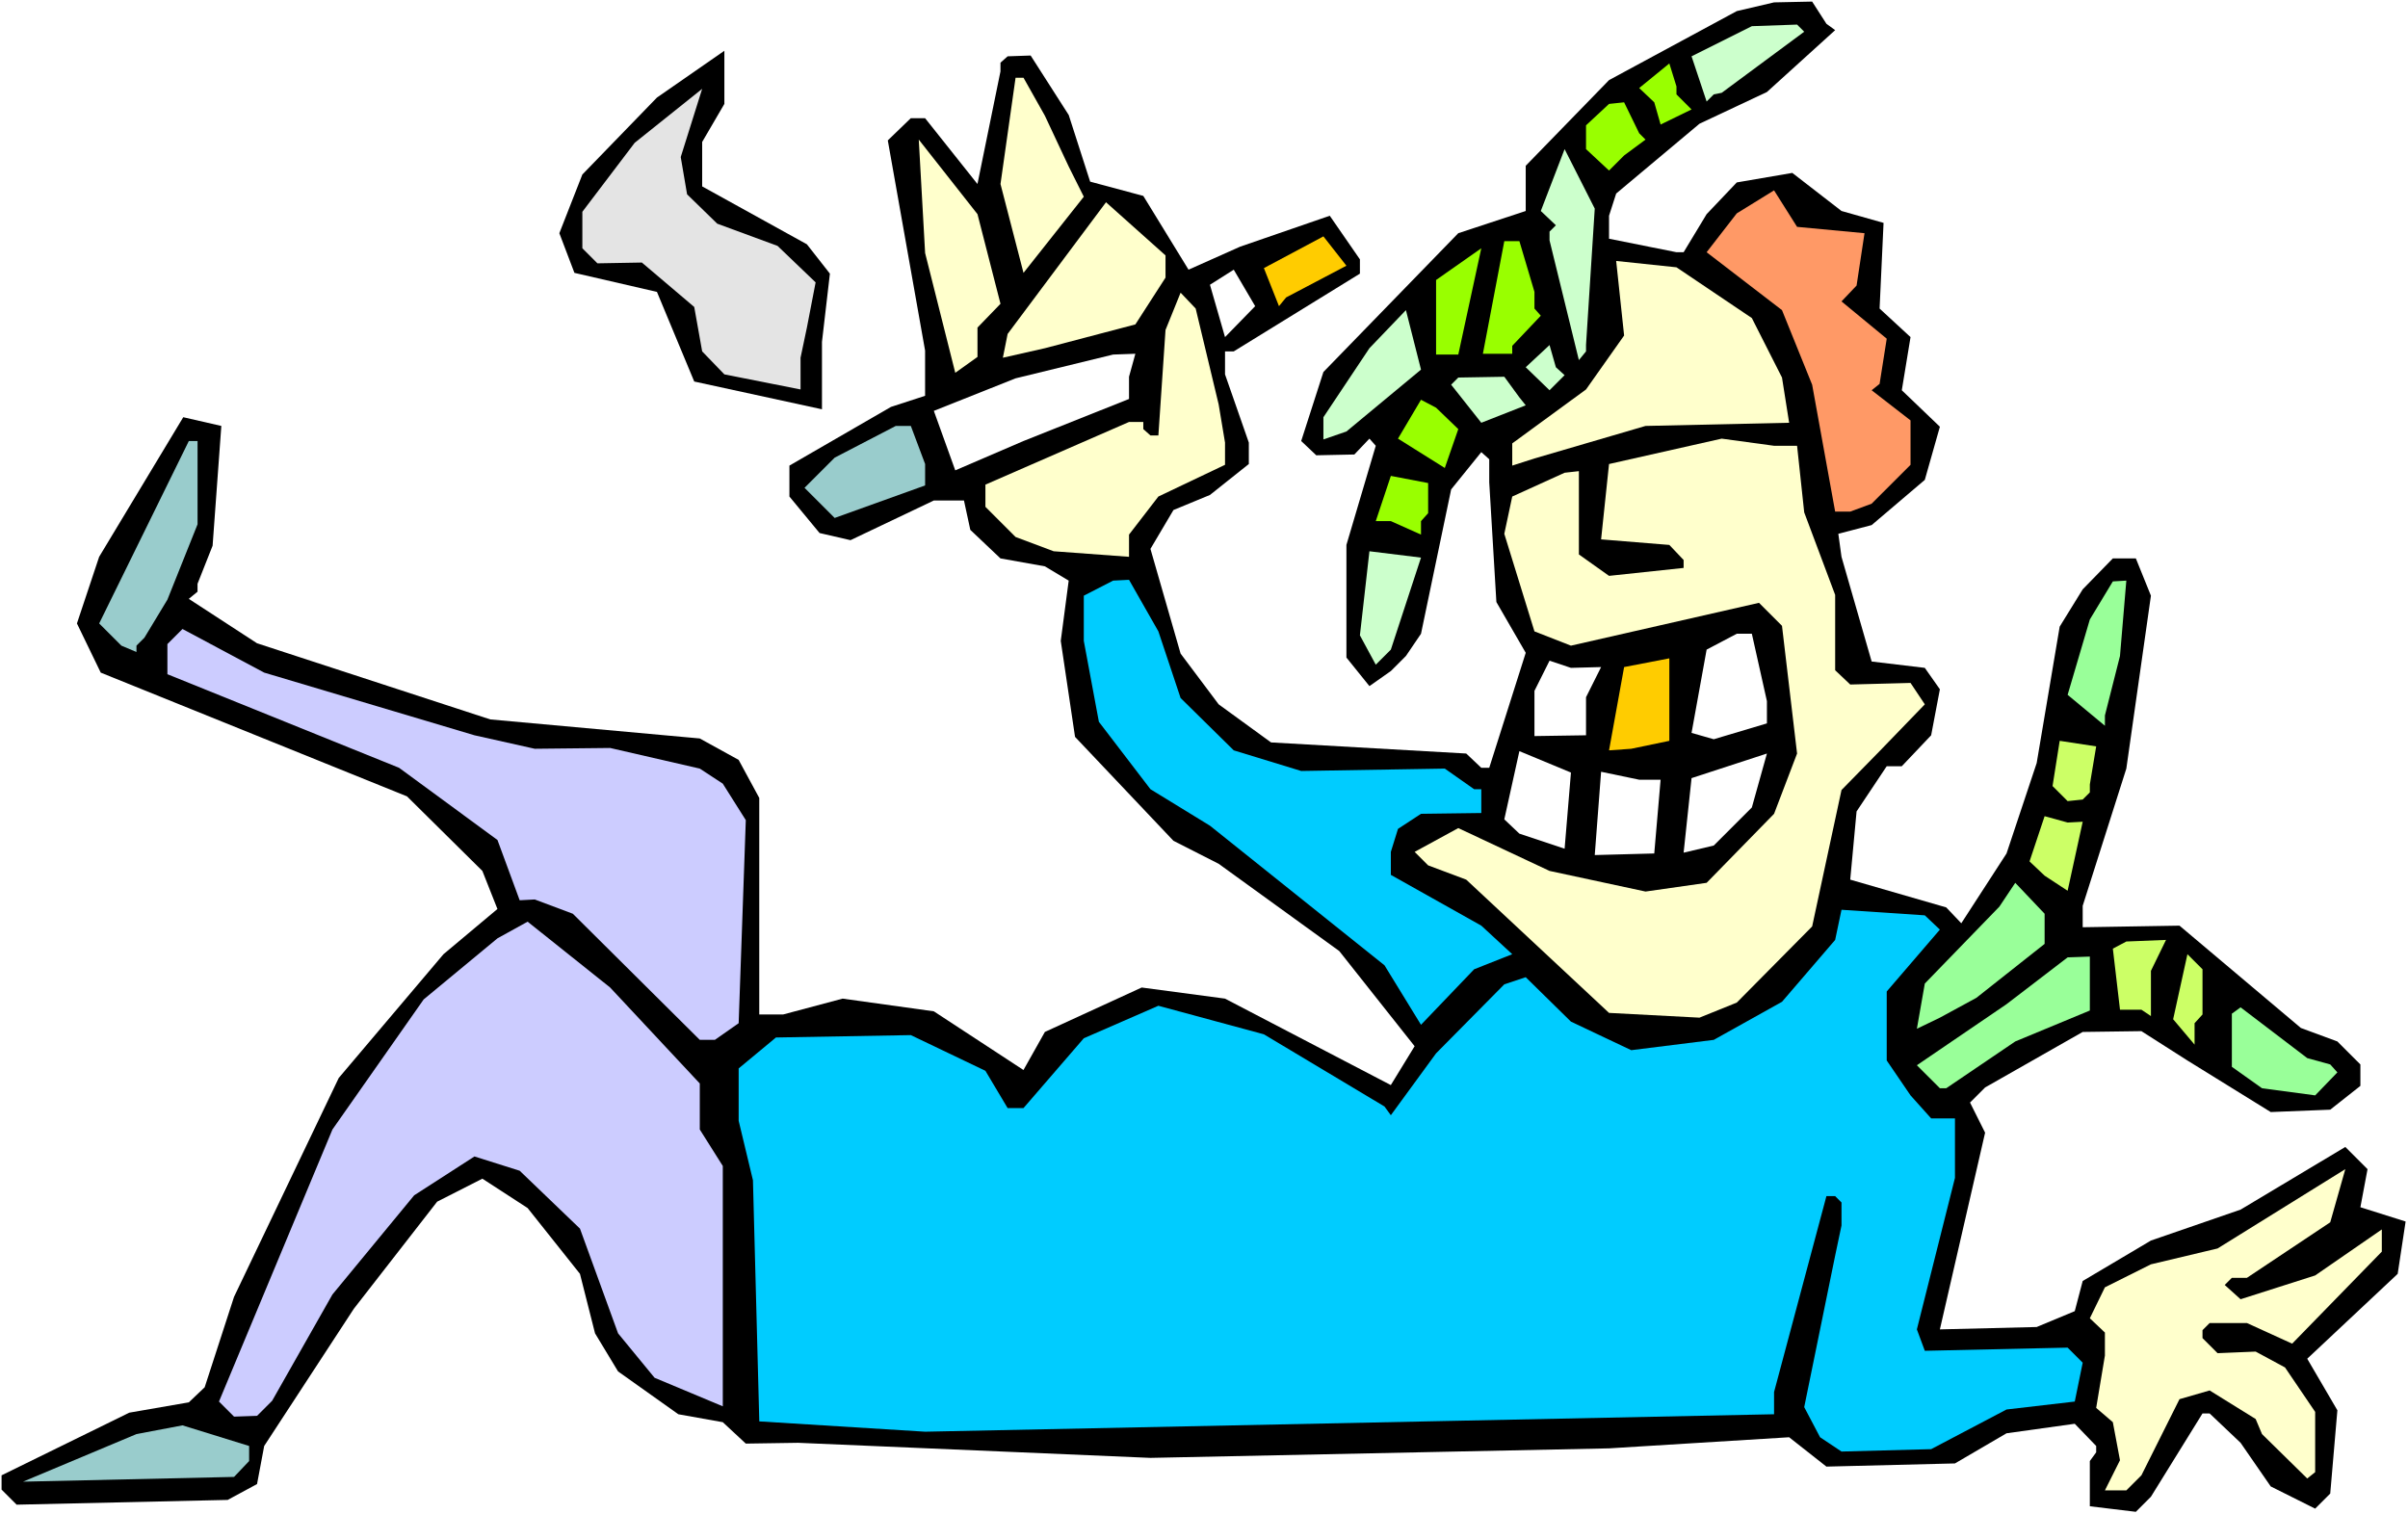 <svg xmlns="http://www.w3.org/2000/svg" fill-rule="evenodd" height="308.436" preserveAspectRatio="none" stroke-linecap="round" viewBox="0 0 3035 1909" width="490.455"><style>.brush0{fill:#fff}.pen1{stroke:none}.brush1{fill:#000}.brush2{fill:#cfc}.brush3{fill:#ffc}.brush4{fill:#9f0}.brush7{fill:#fc0}.brush8{fill:#9cc}.brush9{fill:#0cf}.brush10{fill:#9f9}.brush11{fill:#ccf}.brush12{fill:#cf6}</style><path class="pen1 brush0" d="M0 1909h3035V0H0v1909z"/><path class="pen1 brush1" d="m2302 30 11 8-86 78-85 40-105 88-9 28v29l85 17h9l29-48 38-40 70-12 62 48 53 15-5 108 39 36-11 67 48 46-19 67-67 57-42 11 4 29 38 132 67 8 19 27-11 58-37 39h-19l-38 57-8 86 121 35 19 20 57-88 38-114 29-172 29-47 38-39h29l19 47-31 218-55 173v27l122-2 153 129 46 17 29 29v27l-38 30-75 3-105-65-58-37-74 1-123 70-19 19 19 38-57 248 122-3 48-20 10-38 86-51 113-39 132-79 28 28-9 48 57 18-10 66-114 107 38 65-9 105-19 19-56-28-38-55-39-37h-9l-65 105-19 19-58-7v-57l8-11v-8l-27-28-86 12-65 38-162 4-47-37-227 14-578 12-444-19-66 1-29-27-56-10-76-54-29-48-19-75-66-83-57-37-57 29-105 135-113 173-9 48-37 20-266 6-19-19v-18l161-79 75-13 20-19 37-114 132-276 132-156 68-57-19-48-95-94-386-156-30-62 28-84 106-176 48 11-11 151-19 48v10l-11 9 86 56 294 96 264 24 49 27 26 48v273h30l75-20 115 16 113 74 27-48 122-56 105 14 209 109 30-49-95-120-152-110-57-29-124-131-18-121 10-76-30-18-56-10-38-36-8-37h-38l-105 50-39-9-38-46v-39l128-74 43-14v-57l-47-265 29-28h18l66 83 29-142V79l9-8 29-1 48 75 27 84 67 18 57 93 65-29 113-39 38 55v18l-159 98h-11v29l30 86v27l-49 39-46 19-29 49 38 132 48 64 66 48 246 14 19 18h10l46-145-37-64-9-151v-29l-10-9-38 47-38 182-19 28-19 19-27 19-29-36V687l37-125-8-9-19 20-48 1-19-18 28-87 170-175 85-28v-57l105-108 161-87 47-11 48-1 18 28z"/><path class="pen1 brush2" d="m2274 40-104 77-10 2-9 9-19-57 76-38 57-2 9 9z"/><path class="pen1 brush1" d="M885 179v56l132 73 29 37-10 86v85l-161-35-47-113-104-24-19-50 29-74 94-97 85-59v67l-28 48z"/><path class="pen1 brush3" d="m1317 146 30 64 19 38-76 96-29-112 19-134h10l27 48z"/><path class="pen1 brush4" d="m2113 119 19 19-39 19-8-28-19-18 38-31 9 29v10z"/><path class="pen1" style="fill:#e4e4e4" d="m866 245 38 37 76 28 48 46-11 57-8 38v40l-96-19-28-29-10-56-66-56-56 1-19-19v-46l66-87 85-68-27 86 8 47z"/><path class="pen1 brush4" d="m2066 168 8 8-27 20-19 19-29-27v-30l29-27 19-2 19 39z"/><path class="pen1 brush3" d="m1261 383-29 30v37l-28 20-38-151-8-143 74 94 29 113z"/><path class="pen1 brush2" d="M1999 435v8l-9 11-37-151v-11l8-8-19-18 30-78 38 75-11 172z"/><path class="pen1" style="fill:#f96" d="m2350 294-10 66-19 20 57 47-9 57-10 8 49 38v56l-49 49-27 10h-19l-29-160-38-94-95-73 38-49 47-29 29 46 85 8z"/><path class="pen1 brush3" d="m1469 350-38 59-114 30-53 12 6-30 124-166 75 67v28z"/><path class="pen1 brush7" d="m1621 375-9 11-19-48 75-40 29 37-76 40z"/><path class="pen1 brush4" d="M1934 368v21l8 9-36 38v10h-37l27-142h19l19 64zm-124 79v-94l57-40-29 134h-28z"/><path class="pen1 brush0" d="m1544 425-19-66 30-19 27 46-38 39z"/><path class="pen1 brush3" d="m2208 401 38 75 9 57-181 4-140 41-28 9v-28l93-68 48-68-10-94 76 8 95 64zm-672 109 8 48v28l-84 40-37 48v28l-95-7-48-18-38-38v-28l181-79h18v9l9 8h10l9-133 19-47 19 20 29 121z"/><path class="pen1 brush2" d="m1697 544-29 10v-28l58-87 46-48 19 75-94 78z"/><path class="pen1 brush0" d="M1423 475v28l-133 53-86 37-27-75 103-41 123-30 28-1-8 29z"/><path class="pen1 brush2" d="m1972 473-19 19-30-29 30-28 8 28 11 10zm-57 28 8 10-56 22-38-48 9-9 58-1 19 26z"/><path class="pen1 brush4" d="m1838 541-17 49-59-37 29-49 19 10 28 27z"/><path class="pen1 brush8" d="m249 661-38 95-29 48-10 10v8l-19-8-28-28 113-230h11v105zm917-76v27l-114 41-38-38 38-38 77-40h19l18 48z"/><path class="pen1 brush3" d="m2265 562 9 84 39 104v95l19 18 76-2 18 27-57 59-48 49-37 172-95 96-47 19-114-6-180-168-48-18-17-17 55-30 115 54 121 26 77-11 85-87 29-76-19-161-29-29-237 54-46-18-38-123 10-47 66-30 18-2v105l38 27 94-10v-10l-18-19-86-7 10-95 142-32 66 9h29z"/><path class="pen1 brush4" d="m1800 647-9 10v17l-38-17h-19l19-57 47 9v38z"/><path class="pen1 brush2" d="m1753 819-19 19-20-37 12-106 65 8-38 116z"/><path class="pen1 brush9" d="m1460 796 28 84 67 66 85 26 181-3 37 26h9v30l-76 1-29 19-9 29v29l114 64 39 36-48 19-67 70-46-75-220-176-75-46-65-85-19-102v-57l37-19 20-1 37 65z"/><path class="pen1 brush10" d="m2672 827-19 75v13l-47-39 28-95 29-48 17-1-8 95z"/><path class="pen1 brush11" d="m598 927 76 17 95-1 113 26 29 19 29 46-9 256-30 21h-19l-160-159-48-18-19 1-28-76-124-91-292-118v-38l19-19 103 55 265 79z"/><path class="pen1 brush0" d="M2227 884v28l-67 20-28-8 19-105 38-20h19l19 85zm-209-43-19 38v48l-65 1v-57l19-38 27 9 38-1z"/><path class="pen1 brush7" d="m2056 944-28 2 19-105 57-11v104l-48 10z"/><path class="pen1 brush0" d="m1972 1070-57-19-19-18 19-86 65 27-8 96z"/><path class="pen1 brush12" d="M2634 989v10l-9 9-19 2-19-19 9-57 46 7-8 48z"/><path class="pen1 brush0" d="m2160 1066-38 9 10-94 95-31-19 68-48 48zm-67-83-8 93-75 2 8-105 48 10h27z"/><path class="pen1 brush12" d="m2625 1036-19 87-29-19-19-18 19-57 29 8 19-1z"/><path class="pen1 brush10" d="m2577 1190-86 68-46 25-29 14 10-57 94-97 20-30 37 39v38z"/><path class="pen1 brush11" d="M882 1366v58l29 46v303l-86-36-46-56-48-132-76-73-57-18-76 49-103 125-76 134-19 19-29 1-19-19 143-343 115-164 93-77 38-21 104 83 113 121z"/><path class="pen1 brush9" d="m2445 1172-67 78v87l30 44 26 29h30v75l-48 191 10 27 180-4 19 19-10 49-86 10-95 50-113 3-27-18-20-38 39-191 8-38v-29l-8-8h-11l-66 247v28l-1070 22-209-13-8-304-18-75v-66l47-39 170-3 94 45 28 47h20l76-88 94-41 133 36 152 91 8 11 57-78 86-87 27-9 57 56 76 36 104-13 86-48 67-78 8-38 105 7 19 18z"/><path class="pen1 brush12" d="M2711 1224v57l-12-8h-27l-9-77 17-9 50-2-19 39z"/><path class="pen1 brush10" d="m2634 1274-94 39-87 59h-8l-29-29 113-77 77-59 28-1v68z"/><path class="pen1 brush12" d="m2776 1279-10 11v27l-27-32 18-82 19 19v57z"/><path class="pen1 brush10" d="m2937 1342 9 10-28 29-67-9-38-27v-67l11-8 84 64 29 8z"/><path class="pen1 brush3" d="M2832 1611h-19l-9 9 20 18 94-30 84-58v28l-113 116-57-26h-47l-9 9v10l19 19 48-2 37 20 38 56v76l-10 8-57-56-8-19-58-36-38 11-48 96-19 19h-27l19-38-9-48-21-18 11-66v-29l-19-18 19-39 58-29 84-20 161-100-19 67-105 70z"/><path class="pen1 brush8" d="m314 1842-19 20-266 6 143-60 58-11 84 26v19z"/></svg>
